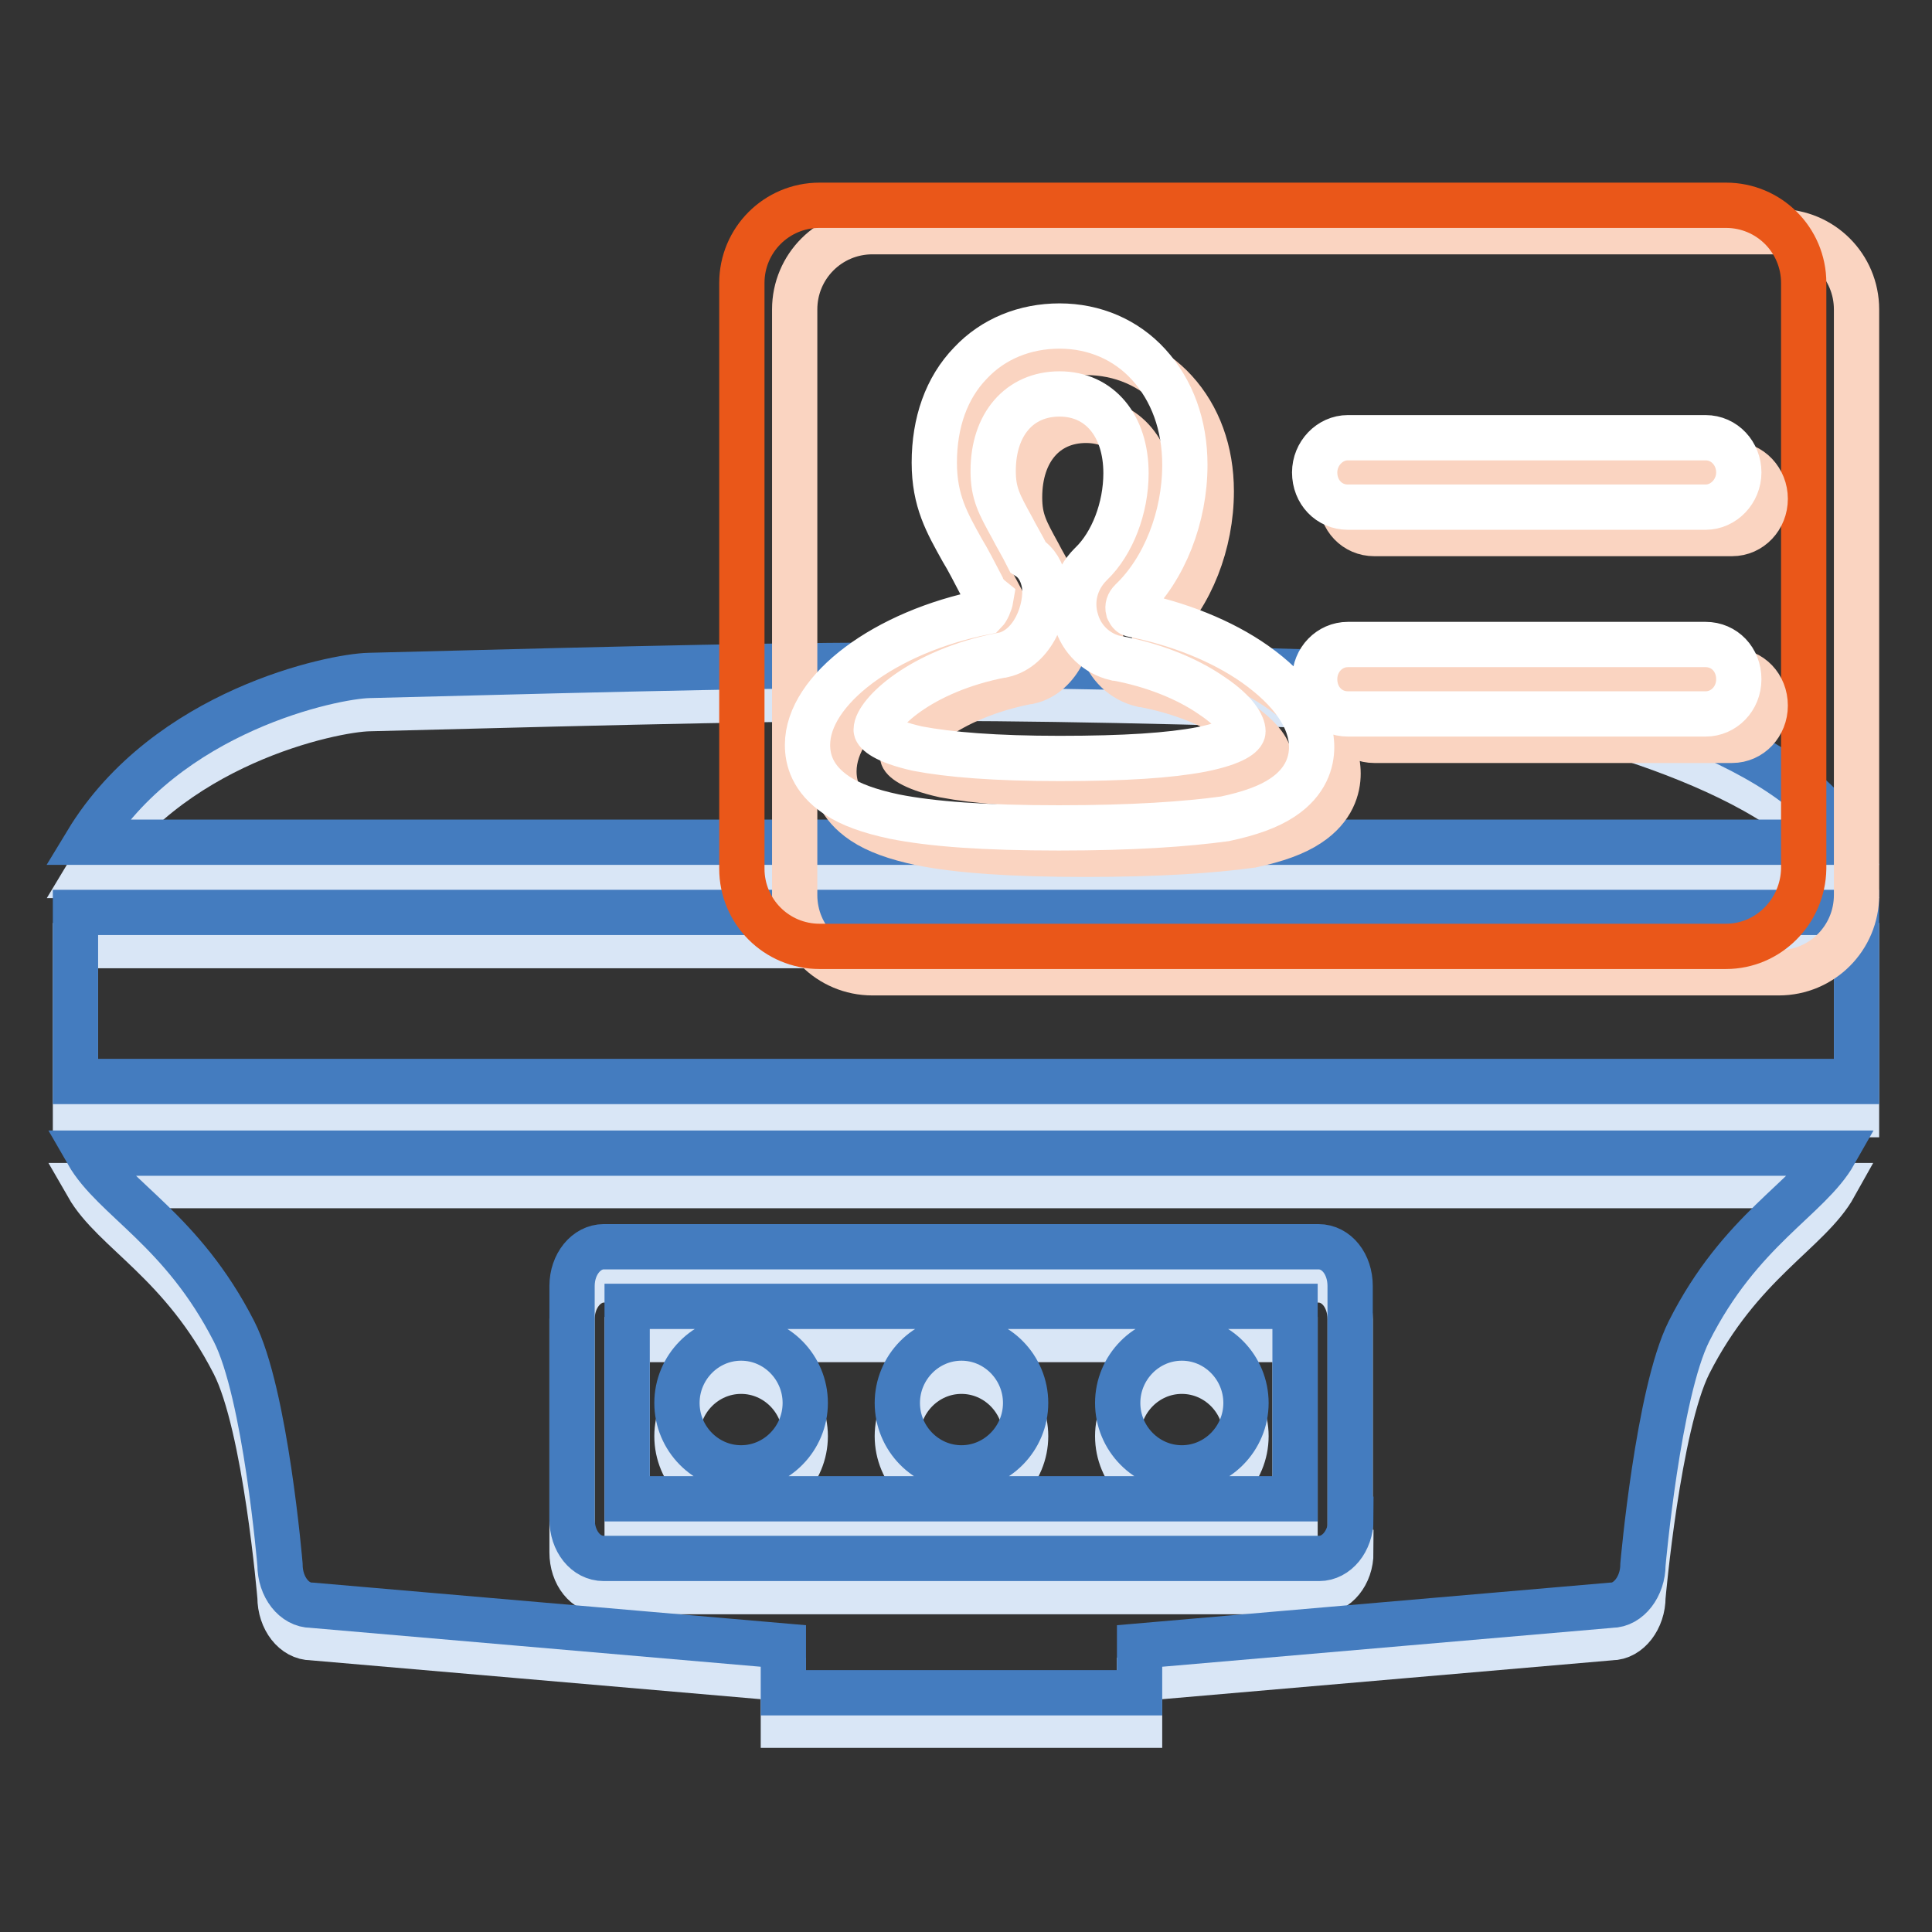 <?xml version="1.0" encoding="utf-8"?>
<!-- Svg Vector Icons : http://www.onlinewebfonts.com/icon -->
<!DOCTYPE svg PUBLIC "-//W3C//DTD SVG 1.1//EN" "http://www.w3.org/Graphics/SVG/1.1/DTD/svg11.dtd">
<svg version="1.1" xmlns="http://www.w3.org/2000/svg" xmlns:xlink="http://www.w3.org/1999/xlink" x="0px" y="0px" viewBox="0 0 256 256" enable-background="new 0 0 256 256" xml:space="preserve">
<rect x="0" y="0" width="256" height="256" fill="#333333" stroke="none"/>
<g> <path stroke-width="6" fill-opacity="0" stroke="#d9e6f6"  d="M202.3,94.3c-75.9-2.3-80-2.3-153.4-0.4C44.1,94,22,98.5,11.5,116h233C238.6,102.1,204.2,94.3,202.3,94.3z  M10,125.3h236v22.4H10V125.3z M243.1,157.1H11.6c3.5,6.1,12.5,10.1,19.4,23.6c4.2,8.2,6.1,30.9,6.1,30.9c0,3,1.9,5.4,4.2,5.4 l62.5,5.4v6.2H151v-6.2l62.5-5.4c2.3,0,4.2-2.5,4.2-5.4c0,0,2-22.7,6.1-30.9C230.6,167.3,239.7,163.2,243.1,157.1L243.1,157.1z  M179,205.7c0,2.9-1.9,5.2-4.2,5.2H80c-2.4,0-4.2-2.3-4.2-5.2v-30.9c0-2.9,1.9-5.2,4.2-5.2h94.7c2.4,0,4.2,2.3,4.2,5.2V205.7z"/> <path stroke-width="6" fill-opacity="0" stroke="#d9e6f6"  d="M83.1,177.5V203h88.5v-25.5H83.1z M98.2,198.9c-4.7,0-8.5-3.9-8.5-8.6c0-4.7,3.8-8.6,8.5-8.6 c4.7,0,8.5,3.9,8.5,8.6C106.7,195,102.9,198.9,98.2,198.9z M127.4,198.9c-4.7,0-8.5-3.9-8.5-8.6c0-4.7,3.8-8.6,8.5-8.6 c4.7,0,8.5,3.9,8.5,8.6C135.9,195,132.1,198.9,127.4,198.9z M156.6,198.9c-4.7,0-8.5-3.9-8.5-8.6c0-4.7,3.8-8.6,8.5-8.6 c4.7,0,8.5,3.9,8.5,8.6C165.1,195,161.3,198.9,156.6,198.9z"/> <path stroke-width="6" fill-opacity="0" stroke="#447cbf"  d="M202.3,89.9c-75.9-2.3-80-2.3-153.4-0.4c-4.7,0.1-26.8,4.6-37.4,22.1h233C238.6,97.7,204.2,89.9,202.3,89.9 z M10,120.9h236v22.4H10V120.9z M243.1,152.8H11.6c3.5,6.1,12.5,10.1,19.4,23.6c4.2,8.2,6.1,30.9,6.1,30.9c0,3,1.9,5.4,4.2,5.4 l62.5,5.4v6.2H151v-6.2l62.5-5.4c2.3,0,4.2-2.5,4.2-5.4c0,0,2-22.7,6.1-30.9C230.6,162.9,239.7,158.8,243.1,152.8L243.1,152.8z  M179,201.3c0,2.9-1.9,5.2-4.2,5.2H80c-2.4,0-4.2-2.3-4.2-5.2v-30.9c0-2.9,1.9-5.2,4.2-5.2h94.7c2.4,0,4.2,2.3,4.2,5.2V201.3z"/> <path stroke-width="6" fill-opacity="0" stroke="#447cbf"  d="M83.1,173.1v25.5h88.5v-25.5H83.1z M98.2,194.5c-4.7,0-8.5-3.9-8.5-8.6c0-4.7,3.8-8.6,8.5-8.6 c4.7,0,8.5,3.9,8.5,8.6C106.7,190.6,102.9,194.5,98.2,194.5z M127.4,194.5c-4.7,0-8.5-3.9-8.5-8.6c0-4.7,3.8-8.6,8.5-8.6 c4.7,0,8.5,3.9,8.5,8.6C135.9,190.6,132.1,194.5,127.4,194.5z M156.6,194.5c-4.7,0-8.5-3.9-8.5-8.6c0-4.7,3.8-8.6,8.5-8.6 c4.7,0,8.5,3.9,8.5,8.6C165.1,190.6,161.3,194.5,156.6,194.5z"/> <path stroke-width="6" fill-opacity="0" stroke="#fad4c1"  d="M235.7,128.9H115.6c-5.7,0-10.3-4.6-10.3-10.3V41c0-5.7,4.6-10.3,10.3-10.3h120.1c5.7,0,10.3,4.6,10.3,10.3 v77.6C246,124.3,241.4,128.9,235.7,128.9z"/> <path stroke-width="6" fill-opacity="0" stroke="#ea5719"  d="M228.7,125.4H108.6c-5.7,0-10.3-4.6-10.3-10.3V37.5c0-5.7,4.6-10.3,10.3-10.3h120.1 c5.7,0,10.3,4.6,10.3,10.3v77.6C238.9,120.8,234.3,125.4,228.7,125.4z"/> <path stroke-width="6" fill-opacity="0" stroke="#fad4c1"  d="M143.8,113.2c-9.8,0-16.8-0.5-21.8-1.5c-3.3-0.7-5.8-1.6-7.6-2.8c-3.3-2.2-3.9-4.8-3.9-6.7 c0-7.3,10.3-15,23.5-17.6c0.3-0.3,0.7-1.2,0.8-1.8c-0.5-0.4-1-1-1.2-1.6c-1-1.9-1.8-3.5-2.6-4.8c-2-3.6-3.7-6.5-3.7-11.6 c0-5.3,1.6-9.9,4.8-13.2c3-3.2,7.2-4.9,11.8-4.9c4.6,0,8.8,1.8,11.8,5.1c3.1,3.4,4.8,8,4.8,13.3c0,6.9-2.7,13.8-7.1,18 c-0.4,0.4-0.5,0.8-0.4,1.2c0.1,0.2,0.2,0.5,0.5,0.6c6.1,1.2,11.9,3.5,16.3,6.6c4.8,3.4,7.5,7.2,7.5,11c0,1.9-0.7,4.6-3.9,6.7 c-1.8,1.2-4.3,2.1-7.6,2.8C160.6,112.7,153.7,113.2,143.8,113.2L143.8,113.2z M139.7,77.3c1.1,0.7,1.9,1.9,2.2,3.7 c0.4,3.3-1.5,8.4-5.5,9.3c0,0-0.1,0-0.1,0c-11,2.1-16.7,7.9-16.7,9.9c0,0.3,1,1.5,5.5,2.5c4.2,0.8,10.3,1.3,18.8,1.3 c8.7,0,14.7-0.4,18.8-1.2c4.5-0.9,5.5-2,5.5-2.4c0-0.7-0.8-2.5-4.1-4.7c-3.3-2.3-7.8-4.1-12.7-5c0,0-0.1,0-0.1,0 c-2.5-0.6-4.5-2.5-5.2-5c-0.8-2.6-0.1-5.4,1.9-7.4l0.1-0.1c2.8-2.7,4.6-7.4,4.6-12c0-6.3-3.5-10.5-8.8-10.5c-5.3,0-8.8,4-8.8,10.2 c0,3,0.8,4.4,2.5,7.5C138.1,74.4,138.9,75.7,139.7,77.3L139.7,77.3z M229.5,70.7h-47.4c-2.5,0-4.4-2-4.4-4.6c0-2.5,2-4.6,4.4-4.6 h47.4c2.5,0,4.4,2.1,4.4,4.6C233.9,68.6,232,70.7,229.5,70.7L229.5,70.7z M229.5,98.1h-47.4c-2.5,0-4.4-2-4.4-4.6s2-4.6,4.4-4.6 h47.4c2.5,0,4.4,2,4.4,4.6C233.9,96,232,98.1,229.5,98.1L229.5,98.1z"/> <path stroke-width="6" fill-opacity="0" stroke="#ffffff"  d="M140.3,109.7c-9.8,0-16.8-0.5-21.8-1.5c-3.3-0.7-5.8-1.6-7.6-2.8c-3.3-2.2-3.9-4.8-3.9-6.7 c0-7.3,10.3-15,23.5-17.6c0.3-0.3,0.7-1.2,0.8-1.8c-0.5-0.4-1-1-1.2-1.6c-1-1.9-1.8-3.5-2.6-4.8c-2-3.6-3.7-6.5-3.7-11.6 c0-5.3,1.6-9.9,4.8-13.2c3-3.2,7.2-4.9,11.8-4.9s8.8,1.8,11.8,5.1c3.1,3.4,4.8,8,4.8,13.3c0,6.9-2.7,13.8-7.1,18 c-0.4,0.4-0.5,0.8-0.4,1.2c0.1,0.2,0.2,0.5,0.5,0.6c6.1,1.2,11.9,3.5,16.3,6.6c4.8,3.4,7.5,7.2,7.5,11c0,1.9-0.7,4.6-3.9,6.7 c-1.8,1.2-4.3,2.1-7.6,2.8C157.1,109.2,150.2,109.7,140.3,109.7L140.3,109.7z M136.2,73.8c1.1,0.7,1.9,1.9,2.2,3.7 c0.4,3.3-1.5,8.4-5.5,9.3c0,0-0.1,0-0.1,0c-11,2.1-16.7,7.9-16.7,9.9c0,0.3,1,1.5,5.5,2.5c4.2,0.8,10.3,1.3,18.8,1.3 c8.7,0,14.6-0.4,18.8-1.2c4.5-0.9,5.5-2,5.5-2.4c0-0.7-0.8-2.5-4.1-4.7c-3.3-2.3-7.8-4.1-12.7-5c0,0-0.1,0-0.1,0 c-2.5-0.6-4.5-2.5-5.2-5c-0.8-2.6-0.1-5.4,1.9-7.4l0.1-0.1c2.8-2.7,4.6-7.4,4.6-12c0-6.3-3.5-10.5-8.8-10.5c-5.3,0-8.8,4-8.8,10.2 c0,3,0.8,4.4,2.5,7.5C134.6,70.9,135.4,72.2,136.2,73.8L136.2,73.8z M226,67.2h-47.4c-2.5,0-4.4-2-4.4-4.6c0-2.5,2-4.6,4.4-4.6H226 c2.5,0,4.4,2.1,4.4,4.6C230.4,65.1,228.4,67.2,226,67.2z M226,94.6h-47.4c-2.5,0-4.4-2-4.4-4.6s2-4.6,4.4-4.6H226 c2.5,0,4.4,2,4.4,4.6S228.4,94.6,226,94.6z"/></g>
</svg>